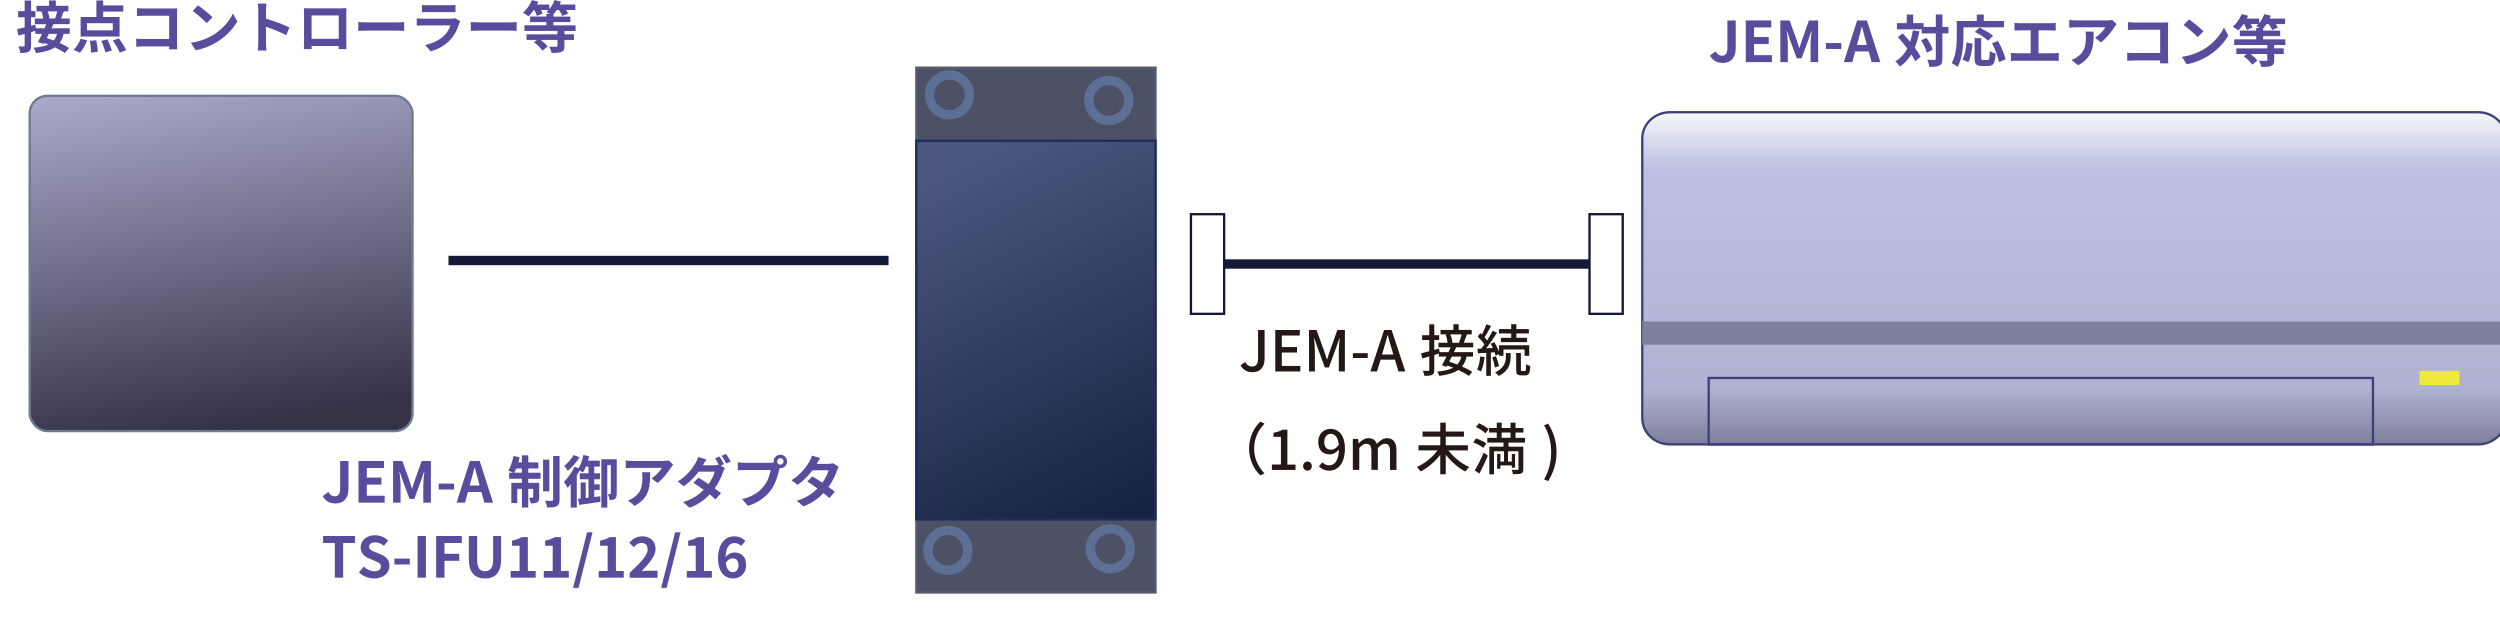 <?xml version="1.0" encoding="UTF-8"?><svg id="_レイヤー_2" xmlns="http://www.w3.org/2000/svg" xmlns:xlink="http://www.w3.org/1999/xlink" viewBox="0 0 1066.77 265.5"><defs><style>.cls-1{fill:url(#linear-gradient-3);filter:url(#drop-shadow-4);stroke:#6f7b92;}.cls-2{fill:url(#linear-gradient-2);filter:url(#drop-shadow-3);stroke:#1e2d5f;}.cls-3{stroke:#5c6f95;}.cls-3,.cls-4,.cls-5{stroke-width:4px;}.cls-3,.cls-4,.cls-5,.cls-6,.cls-7{fill:none;}.cls-8{filter:url(#drop-shadow-1);}.cls-4{filter:url(#drop-shadow-8);}.cls-4,.cls-5,.cls-9,.cls-10{stroke:#131936;}.cls-5{filter:url(#drop-shadow-5);}.cls-9{filter:url(#drop-shadow-6);}.cls-9,.cls-10{fill:#fff;}.cls-10{filter:url(#drop-shadow-7);}.cls-11{fill:#4d5166;filter:url(#drop-shadow-2);stroke:#595c70;}.cls-12{fill:url(#linear-gradient);}.cls-12,.cls-7{stroke:#3d4177;}.cls-6{stroke:#efea3a;stroke-width:6px;}.cls-13{fill:#584c9d;}.cls-13,.cls-14,.cls-15{stroke-width:0px;}.cls-14{fill:#231815;}.cls-15{fill:#7d809c;}</style><filter id="drop-shadow-1" filterUnits="userSpaceOnUse"><feOffset dx="3" dy="3"/><feGaussianBlur result="blur" stdDeviation="4"/><feFlood flood-color="#000" flood-opacity=".81"/><feComposite in2="blur" operator="in"/><feComposite in="SourceGraphic"/></filter><linearGradient id="linear-gradient" x1="882.02" y1="41.5" x2="882.02" y2="205.5" gradientUnits="userSpaceOnUse"><stop offset="0" stop-color="#fff"/><stop offset=".17" stop-color="#bdc0e1"/><stop offset=".74" stop-color="#b0b2d2"/><stop offset=".89" stop-color="#7c7e9a"/></linearGradient><filter id="drop-shadow-2" filterUnits="userSpaceOnUse"><feOffset dx="3" dy="3"/><feGaussianBlur result="blur-2" stdDeviation="4"/><feFlood flood-color="#000" flood-opacity=".81"/><feComposite in2="blur-2" operator="in"/><feComposite in="SourceGraphic"/></filter><linearGradient id="linear-gradient-2" x1="476.8" y1="213.9" x2="403.8" y2="66.9" gradientUnits="userSpaceOnUse"><stop offset="0" stop-color="#182242"/><stop offset="1" stop-color="#4c5780"/></linearGradient><filter id="drop-shadow-3" filterUnits="userSpaceOnUse"><feOffset dx="3" dy="3"/><feGaussianBlur result="blur-3" stdDeviation="4"/><feFlood flood-color="#000" flood-opacity=".81"/><feComposite in2="blur-3" operator="in"/><feComposite in="SourceGraphic"/></filter><linearGradient id="linear-gradient-3" x1="76.52" y1="18.12" x2="102.52" y2="178.12" gradientUnits="userSpaceOnUse"><stop offset="0" stop-color="#b1b1d3"/><stop offset="1" stop-color="#363147"/></linearGradient><filter id="drop-shadow-4" filterUnits="userSpaceOnUse"><feOffset dx="3" dy="3"/><feGaussianBlur result="blur-4" stdDeviation="4"/><feFlood flood-color="#000" flood-opacity=".81"/><feComposite in2="blur-4" operator="in"/><feComposite in="SourceGraphic"/></filter><filter id="drop-shadow-5" filterUnits="userSpaceOnUse"><feOffset dx="3" dy="3"/><feGaussianBlur result="blur-5" stdDeviation="4"/><feFlood flood-color="#000" flood-opacity=".81"/><feComposite in2="blur-5" operator="in"/><feComposite in="SourceGraphic"/></filter><filter id="drop-shadow-6" filterUnits="userSpaceOnUse"><feOffset dx="3" dy="3"/><feGaussianBlur result="blur-6" stdDeviation="4"/><feFlood flood-color="#000" flood-opacity=".81"/><feComposite in2="blur-6" operator="in"/><feComposite in="SourceGraphic"/></filter><filter id="drop-shadow-7" filterUnits="userSpaceOnUse"><feOffset dx="3" dy="3"/><feGaussianBlur result="blur-7" stdDeviation="4"/><feFlood flood-color="#000" flood-opacity=".81"/><feComposite in2="blur-7" operator="in"/><feComposite in="SourceGraphic"/></filter><filter id="drop-shadow-8" filterUnits="userSpaceOnUse"><feOffset dx="3" dy="3"/><feGaussianBlur result="blur-8" stdDeviation="4"/><feFlood flood-color="#000" flood-opacity=".81"/><feComposite in2="blur-8" operator="in"/><feComposite in="SourceGraphic"/></filter></defs><g id="_レイヤー_2-2"><path class="cls-14" d="m529.37,155.89l1.94-1.42c.74,1.37,1.71,1.92,2.86,1.92,1.78,0,2.66-.96,2.66-3.55v-12.02h2.78v12.29c0,3.17-1.54,5.71-5.14,5.71-2.38,0-4.01-.98-5.11-2.93Z"/><path class="cls-14" d="m544.18,140.82h10.44v2.35h-7.66v4.92h6.48v2.35h-6.48v5.71h7.92v2.35h-10.71v-17.69Z"/><path class="cls-14" d="m558.58,140.82h3.19l3.24,8.95c.41,1.18.77,2.38,1.18,3.55h.12c.41-1.18.74-2.38,1.15-3.55l3.19-8.95h3.22v17.69h-2.59v-8.74c0-1.58.21-3.86.36-5.47h-.1l-1.42,4.08-3.07,8.42h-1.73l-3.1-8.42-1.39-4.08h-.1c.12,1.61.34,3.89.34,5.47v8.74h-2.5v-17.69Z"/><path class="cls-14" d="m577.29,150.71h6.34v2.04h-6.34v-2.04Z"/><path class="cls-14" d="m590.59,140.82h3.22l5.86,17.69h-2.95l-1.49-5.04h-6.14l-1.51,5.04h-2.83l5.86-17.69Zm-.87,10.46h4.82l-.7-2.38c-.6-1.92-1.13-3.89-1.66-5.88h-.12c-.5,2.02-1.06,3.96-1.63,5.88l-.72,2.38Z"/><path class="cls-14" d="m621.36,148.21c-.29.65-.62,1.34-.96,2.06h8.16v1.9h-2.74c-.41,1.73-1.03,3.12-1.97,4.22,1.71.74,3.27,1.56,4.35,2.33l-1.44,1.68c-1.08-.79-2.71-1.7-4.51-2.54-1.87,1.3-4.49,2.06-8.11,2.54-.17-.6-.53-1.39-.86-1.82,2.98-.29,5.18-.79,6.79-1.68-.84-.34-1.71-.65-2.52-.94l-.31.58-1.92-.65c.55-1.01,1.22-2.33,1.9-3.72h-3.26v-1.32c-.65.19-1.3.41-1.94.6v6.34c0,1.18-.24,1.8-.91,2.16-.7.36-1.73.43-3.31.43-.07-.58-.36-1.54-.65-2.16,1.01.02,1.99.02,2.3.02s.43-.12.43-.46v-5.69l-3,.86-.48-2.18c.96-.22,2.16-.53,3.48-.89v-4.8h-3.05v-2.06h3.05v-4.63h2.14v4.63h2.09v2.06h-2.09v4.22l2.06-.58.19,1.54h3.82c.31-.72.62-1.42.89-2.06h-5.16v-1.94h3.89c-.12-.98-.43-2.35-.82-3.41l.79-.17h-3v-1.9h5.5v-2.45h2.23v2.45h5.59v1.9h-2.06c-.46,1.25-.91,2.59-1.34,3.58h4.03v1.94h-7.25Zm-1.87,3.96c-.36.74-.74,1.49-1.11,2.18,1.11.31,2.28.74,3.46,1.2.82-.89,1.39-1.99,1.75-3.38h-4.1Zm-.62-9.48c.46,1.15.82,2.59.89,3.48l-.41.1h3.19c.41-1.01.89-2.47,1.18-3.58h-4.85Z"/><path class="cls-14" d="m633.5,152.41c-.31,2.26-.81,4.58-1.56,6.1-.36-.24-1.2-.62-1.63-.79.7-1.44,1.13-3.58,1.34-5.62l1.85.31Zm2.67-1.99v9.96h-1.97v-9.82c-1.3.07-2.5.17-3.55.22l-.22-1.94,1.68-.1c.41-.53.86-1.13,1.29-1.75-.7-1.08-1.85-2.38-2.86-3.38l1.13-1.49c.21.19.43.41.65.62.74-1.34,1.51-3.07,1.95-4.37l1.97.72c-.84,1.63-1.87,3.55-2.74,4.87.41.46.77.89,1.06,1.3.91-1.42,1.78-2.9,2.38-4.13l1.85.84c-1.34,2.14-3.07,4.68-4.63,6.67l2.83-.17c-.26-.62-.6-1.25-.91-1.8l1.59-.67c.79,1.27,1.54,2.83,1.97,4.08v-2.74h12.89v4.49h-1.99v-2.71h-9v2.71h-1.9v-.74l-1.44.67c-.1-.43-.24-.91-.43-1.46l-1.58.12Zm2.16,1.61c.58,1.34,1.08,3.12,1.25,4.25l-1.73.53c-.1-1.15-.58-2.93-1.13-4.3l1.61-.48Zm4.25-1.37h2.02v1.66c0,2.42-.55,5.86-5.04,8.11-.36-.43-1.03-1.1-1.56-1.51,4.1-1.99,4.58-4.8,4.58-6.65v-1.61Zm2.26-8.38h-5.23v-1.85h5.23v-2.09h2.21v2.09h5.33v1.85h-5.33v1.85h4.58v1.85h-11.19v-1.85h4.39v-1.85Zm5.79,16.03c.43,0,.53-.38.58-2.93.43.34,1.25.67,1.8.82-.17,3.17-.67,3.98-2.16,3.98h-1.73c-1.8,0-2.16-.6-2.16-2.59v-6.96h2.02v6.96c0,.62.05.72.46.72h1.2Z"/><path class="cls-14" d="m537.75,179.91l1.82.86c-2.62,2.74-4.42,6.19-4.42,10.61s1.8,7.87,4.42,10.61l-1.82.86c-2.74-2.76-4.75-6.6-4.75-11.47s2.02-8.71,4.75-11.47Z"/><path class="cls-14" d="m542.71,198.23h3.87v-11.81h-3.17v-1.75c1.66-.29,2.83-.72,3.84-1.34h2.09v14.91h3.46v2.28h-10.08v-2.28Z"/><path class="cls-14" d="m556.06,198.9c0-1.15.82-1.97,1.85-1.97s1.85.82,1.85,1.97-.82,1.92-1.85,1.92-1.85-.79-1.85-1.92Z"/><path class="cls-14" d="m562.8,198.95l1.51-1.7c.65.79,1.73,1.32,2.76,1.32,2.26,0,4.15-1.73,4.27-6.77-1.03,1.32-2.57,2.09-3.87,2.09-2.98,0-4.97-1.75-4.97-5.3s2.4-5.59,5.26-5.59c3.38,0,6.12,2.66,6.12,8.35,0,6.77-3.19,9.48-6.67,9.48-1.99,0-3.43-.82-4.42-1.87Zm5.16-7.06c1.06,0,2.33-.62,3.31-2.14-.31-3.17-1.61-4.63-3.48-4.63-1.51,0-2.71,1.27-2.71,3.46s1.01,3.31,2.88,3.31Z"/><path class="cls-14" d="m577.25,187.31h2.26l.22,1.85h.07c1.13-1.2,2.45-2.18,4.08-2.18,1.97,0,3.07.91,3.65,2.42,1.29-1.39,2.64-2.42,4.29-2.42,2.76,0,4.06,1.87,4.06,5.23v8.3h-2.76v-7.97c0-2.28-.72-3.19-2.21-3.19-.91,0-1.87.6-2.97,1.8v9.36h-2.76v-7.97c0-2.28-.7-3.19-2.21-3.19-.89,0-1.87.6-2.95,1.8v9.36h-2.76v-13.2Z"/><path class="cls-14" d="m618.07,192.2c2.14,2.9,5.59,5.66,8.86,7.08-.53.46-1.22,1.34-1.63,1.92-3.02-1.51-6.1-4.22-8.38-7.2v8.38h-2.35v-8.28c-2.28,2.95-5.35,5.54-8.35,7.08-.38-.55-1.13-1.42-1.63-1.9,3.26-1.44,6.7-4.18,8.81-7.08h-8.11v-2.21h9.29v-3.65h-7.56v-2.21h7.56v-3.77h2.35v3.77h7.75v2.21h-7.75v3.65h9.43v2.21h-8.28Z"/><path class="cls-14" d="m632.95,191.12c-.89-.77-2.78-1.78-4.3-2.33l1.18-1.73c1.49.5,3.41,1.42,4.39,2.16l-1.27,1.9Zm-3.67,9.65c1.1-1.85,2.69-4.92,3.86-7.66l1.75,1.34c-1.06,2.52-2.43,5.38-3.62,7.63l-1.99-1.32Zm4.58-15.89c-.82-.84-2.59-1.97-4.06-2.69l1.32-1.58c1.42.62,3.24,1.68,4.11,2.54l-1.37,1.73Zm9.84,3.96v1.75h6.31v9.53c0,1.03-.19,1.61-.91,1.92-.72.29-1.82.29-3.5.29-.07-.53-.31-1.32-.55-1.87,1.1.05,2.16.05,2.47.05s.41-.1.41-.38v-7.56h-4.46v4.39h1.63v-3.24h1.39v5.88h-1.39v-1.01h-4.87v1.44h-1.39v-6.31h1.39v3.24h1.54v-4.39h-4.27v9.82h-1.99v-11.79h6.05v-1.75h-6.91v-2.02h4.03v-2.26h-3.26v-1.94h3.26v-2.26h2.09v2.26h3.79v-2.26h2.14v2.26h3.36v1.94h-3.36v2.26h4.03v2.02h-7.01Zm-2.95-2.02h3.79v-2.26h-3.79v2.26Z"/><path class="cls-14" d="m658.87,204.52c2.06-3.43,3.02-7.49,3.02-11.52s-.96-8.06-3.02-11.52l1.73-.74c2.26,3.62,3.58,7.54,3.58,12.27s-1.32,8.64-3.58,12.29l-1.73-.77Z"/></g><g id="IFU"><g class="cls-8"><path class="cls-12" d="m1066.27,56.08c0-6.18-5.29-11.19-11.82-11.19h-344.86c-6.53,0-11.82,5.01-11.82,11.19v119.35c0,6.18,5.29,11.19,11.82,11.19h344.86c6.53,0,11.82-5.01,11.82-11.19V56.08Z"/><rect class="cls-15" x="697.77" y="134.18" width="368.5" height="9.92"/><rect class="cls-7" x="726.11" y="158.28" width="283.46" height="28.35"/><line class="cls-6" x1="1029.42" y1="158.28" x2="1046.43" y2="158.28"/></g><rect class="cls-11" x="388.01" y="25.88" width="102.05" height="223.94"/><rect class="cls-2" x="388.01" y="57.06" width="102.05" height="161.57"/><path class="cls-3" d="m413.64,40.5c0,4.7-3.81,8.5-8.5,8.5s-8.5-3.81-8.5-8.5,3.81-8.5,8.5-8.5,8.5,3.81,8.5,8.5Z"/><path class="cls-3" d="m412.98,234.84c0,4.7-3.81,8.5-8.5,8.5s-8.5-3.81-8.5-8.5,3.81-8.5,8.5-8.5,8.5,3.81,8.5,8.5Z"/><circle class="cls-3" cx="473.8" cy="234.17" r="8.5"/><circle class="cls-3" cx="473.14" cy="42.84" r="8.5"/><rect class="cls-1" x="9.66" y="37.9" width="163.38" height="143.04" rx="7.56" ry="7.56"/><line class="cls-5" x1="519.35" y1="109.66" x2="675.26" y2="109.66"/><rect class="cls-9" x="505.18" y="88.4" width="14.17" height="42.52"/><rect class="cls-10" x="675.26" y="88.4" width="14.17" height="42.52"/><path class="cls-13" d="m22.8,10.32c-.24.55-.5,1.15-.79,1.73h7.73v2.4h-2.59c-.38,1.56-.94,2.83-1.7,3.86,1.58.72,3.02,1.46,4.03,2.16l-1.8,2.14c-1.01-.74-2.54-1.58-4.22-2.4-1.87,1.25-4.49,1.97-8.11,2.45-.22-.79-.65-1.78-1.06-2.3,2.76-.24,4.82-.65,6.36-1.37-.6-.24-1.2-.48-1.78-.67l-.24.43-2.47-.79c.55-.96,1.18-2.21,1.78-3.5h-2.88v-1.3c-.6.17-1.2.36-1.8.53v5.71c0,1.42-.24,2.18-1.01,2.62-.79.48-1.92.58-3.58.58-.07-.77-.43-1.99-.79-2.78.94.05,1.92.05,2.23.02.29,0,.41-.1.41-.46v-4.92l-2.66.72-.6-2.76c.91-.19,2.04-.46,3.26-.74v-4.32h-2.78v-2.62h2.78V.22h2.74v4.51h1.85v2.62h-1.85v3.65l1.82-.48.19,1.54h3.74c.26-.6.5-1.18.72-1.73h-4.87v-2.42h3.6c-.12-.89-.38-2.04-.7-2.93l.48-.1h-2.67v-2.4h5.35V.19h2.9v2.28h5.35v2.4h-1.97c-.38,1.1-.79,2.16-1.15,3.02h3.7v2.42h-6.96Zm-1.94,4.13c-.29.6-.6,1.2-.89,1.78.94.29,1.94.65,2.98,1.03.62-.74,1.08-1.68,1.39-2.81h-3.48Zm-.5-9.58c.36,1.01.67,2.21.72,3l-.1.02h2.52c.34-.86.7-2.06.91-3.02h-4.06Z"/><path class="cls-13" d="m31.42,21.24c1.18-1.06,2.33-2.95,3-4.68l2.76.67c-.7,1.92-1.85,4.01-3.12,5.28l-2.64-1.27Zm19.61-5.66h-16.63V7.25h6.72V.19h2.9v2.11h8.59v2.66h-8.59v2.28h7.01v8.33Zm-2.9-5.69h-11.02v3.05h11.02v-3.05Zm-7.06,7.25c.36,1.63.62,3.7.67,4.95l-2.9.36c0-1.25-.19-3.38-.48-5.04l2.71-.26Zm4.8-.29c.74,1.51,1.54,3.5,1.82,4.75l-2.76.72c-.26-1.25-.98-3.31-1.68-4.9l2.62-.58Zm4.82-.48c1.15,1.51,2.54,3.6,3.14,5.02l-2.76,1.06c-.5-1.37-1.8-3.55-2.95-5.16l2.57-.91Z"/><path class="cls-13" d="m61.39,3.62h12.1c.7,0,1.7-.02,2.11-.05-.02.55-.07,1.51-.07,2.21v12.43c0,.84.05,2.11.1,2.83h-3.48c.02-.38.02-.79.02-1.25h-10.94c-.94,0-2.3.07-3.1.14v-3.43c.84.07,1.92.14,3,.14h11.06V6.72h-10.78c-1.01,0-2.3.05-2.98.1v-3.34c.89.1,2.14.14,2.95.14Z"/><path class="cls-13" d="m90.65,15.12c4.1-2.42,7.22-6.1,8.74-9.34l1.87,3.38c-1.82,3.24-5.02,6.55-8.88,8.88-2.42,1.46-5.52,2.81-8.9,3.38l-2.02-3.17c3.74-.53,6.86-1.75,9.19-3.14Zm0-7.75l-2.45,2.5c-1.25-1.34-4.25-3.96-6-5.18l2.26-2.4c1.68,1.13,4.8,3.62,6.19,5.09Z"/><path class="cls-13" d="m110.21,4.42c0-.84-.07-2.04-.24-2.88h3.74c-.1.84-.22,1.9-.22,2.88v3.55c3.22.94,7.82,2.64,10.03,3.72l-1.37,3.31c-2.47-1.3-6.07-2.69-8.66-3.58v6.79c0,.7.12,2.38.22,3.36h-3.74c.14-.96.24-2.4.24-3.36V4.42Z"/><path class="cls-13" d="m132.24,3.55h13.2c.6,0,1.51,0,2.38-.05-.05.72-.05,1.61-.05,2.33v11.76c0,.94.05,3.24.05,3.34h-3.31s.02-.6.02-1.3h-11.57c.02.67.02,1.22.02,1.3h-3.31c0-.12.07-2.21.07-3.36V5.83c0-.67,0-1.66-.05-2.33.98.02,1.9.05,2.54.05Zm.72,13.01h11.59V6.6h-11.59v9.96Z"/><path class="cls-13" d="m156.75,9.55h12.89c1.13,0,2.18-.1,2.81-.14v3.77c-.58-.02-1.8-.12-2.81-.12h-12.89c-1.37,0-2.98.05-3.86.12v-3.77c.86.07,2.62.14,3.86.14Z"/><path class="cls-13" d="m195.92,10.08c-.72,2.33-1.75,4.66-3.55,6.65-2.42,2.69-5.5,4.32-8.57,5.18l-2.38-2.71c3.6-.74,6.48-2.33,8.3-4.2,1.3-1.32,2.04-2.81,2.47-4.15h-11.59c-.58,0-1.78.02-2.78.12v-3.12c1.01.07,2.04.14,2.78.14h11.88c.77,0,1.42-.1,1.75-.24l2.14,1.32c-.17.31-.36.74-.46,1.01Zm-13.39-7.85h9.24c.74,0,1.92-.02,2.59-.12v3.1c-.65-.05-1.78-.07-2.64-.07h-9.19c-.77,0-1.8.02-2.5.07v-3.1c.67.1,1.68.12,2.5.12Z"/><path class="cls-13" d="m204.75,9.55h12.89c1.13,0,2.18-.1,2.81-.14v3.77c-.58-.02-1.8-.12-2.81-.12h-12.89c-1.37,0-2.98.05-3.86.12v-3.77c.86.07,2.62.14,3.86.14Z"/><path class="cls-13" d="m240.84,13.2v1.44h4.06v2.4h-4.06v2.59c0,1.42-.29,2.09-1.32,2.52-1.01.41-2.38.43-4.15.43-.17-.82-.65-1.92-1.03-2.66,1.22.05,2.66.05,3.05.05s.5-.1.5-.38v-2.54h-7.13c1.15.86,2.3,1.94,2.9,2.78l-2.21,1.78c-.67-1.08-2.23-2.57-3.62-3.6l1.27-.96h-4.42v-2.4h13.2v-1.44h-14.11v-2.42h9.38v-1.37h-6.96v-2.35h6.96v-1.15h1.44c-.5-.31-1.03-.65-1.39-.84.31-.24.6-.53.86-.82h-3.22c.31.55.58,1.1.72,1.51l-2.45,1.01c-.17-.67-.65-1.66-1.1-2.52h-.24c-.72,1.06-1.51,1.99-2.23,2.74-.55-.46-1.73-1.25-2.38-1.58,1.56-1.3,2.98-3.36,3.82-5.4l2.74.72c-.17.41-.36.79-.58,1.2h5.26v1.94c.96-1.1,1.75-2.5,2.23-3.86l2.74.7c-.12.38-.31.82-.5,1.22h6.62v2.33h-3.98c.38.55.72,1.1.91,1.51l-2.45,1.03c-.26-.67-.86-1.68-1.49-2.54h-.94c-.46.7-.91,1.32-1.42,1.85v.96h7.27v2.35h-7.27v1.37h9.48v2.42h-4.78Z"/><path class="cls-13" d="m729.65,23.72l2.42-1.8c.7,1.3,1.63,1.85,2.64,1.85,1.56,0,2.38-.84,2.38-3.29v-11.76h3.55v12.05c0,3.34-1.68,6.07-5.5,6.07-2.59,0-4.32-1.06-5.5-3.12Z"/><path class="cls-13" d="m744.92,8.72h10.9v2.98h-7.34v4.1h6.24v2.98h-6.24v4.75h7.61v2.98h-11.16V8.72Z"/><path class="cls-13" d="m759.68,8.72h3.94l3.03,8.33c.38,1.1.72,2.28,1.08,3.41h.12c.38-1.13.7-2.3,1.08-3.41l2.95-8.33h3.94v17.79h-3.24v-7.42c0-1.68.26-4.15.46-5.83h-.12l-1.44,4.18-2.74,7.46h-2.04l-2.76-7.46-1.42-4.18h-.1c.17,1.68.46,4.15.46,5.83v7.42h-3.19V8.72Z"/><path class="cls-13" d="m779.16,18.37h6.55v2.52h-6.55v-2.52Z"/><path class="cls-13" d="m792.46,8.72h4.18l5.71,17.79h-3.72l-1.25-4.56h-5.76l-1.25,4.56h-3.6l5.69-17.79Zm-.07,10.46h4.22l-.53-1.94c-.55-1.85-1.03-3.89-1.54-5.81h-.12c-.46,1.94-.98,3.96-1.51,5.81l-.53,1.94Z"/><path class="cls-13" d="m819.01,13.35c-.46,2.59-1.1,4.92-1.97,6.98,1.06,1.39,1.92,2.74,2.47,3.89l-2.28,1.94c-.38-.86-.94-1.87-1.63-2.95-1.27,2.11-2.9,3.84-4.92,5.18-.34-.58-1.32-1.7-1.92-2.23,2.23-1.3,3.89-3.14,5.11-5.45-1.27-1.7-2.69-3.41-4.01-4.87l2.04-1.61c1.03,1.1,2.11,2.33,3.17,3.6.5-1.49.89-3.1,1.15-4.85l2.79.36Zm12.38.89h-2.57v10.8c0,1.61-.29,2.45-1.2,2.9-.91.5-2.33.62-4.32.62-.1-.84-.5-2.21-.91-3.07,1.34.07,2.64.05,3.05.05.43,0,.58-.12.58-.5v-10.8h-6.02v-1.73h-10.56v-2.64h4.18v-3.67h2.74v3.67h4.44v1.63h5.23v-5.33h2.81v5.33h2.57v2.74Zm-9.36,1.9c1.13,1.58,2.28,3.65,2.66,5.06l-2.47,1.27c-.36-1.42-1.39-3.6-2.47-5.23l2.28-1.1Z"/><path class="cls-13" d="m837.82,15.01c0,3.86-.36,9.79-2.52,13.54-.53-.48-1.8-1.3-2.47-1.61,1.97-3.43,2.14-8.47,2.14-11.93v-6.05h8.54v-2.76h2.98v2.76h8.66v2.71h-17.33v3.34Zm-.43,10.37c1.01-1.82,1.51-4.61,1.75-7.27l2.57.55c-.26,2.76-.7,5.93-1.78,7.85l-2.54-1.13Zm10.71.22c.72,0,.86-.55.96-3.86.6.5,1.78.96,2.52,1.15-.26,4.1-.98,5.26-3.22,5.26h-2.66c-2.54,0-3.14-.84-3.14-3.5v-8.38h2.83v8.35c0,.86.1.98.77.98h1.94Zm.26-8.23c-1.15-1.13-3.67-2.74-5.64-3.74l1.9-1.87c1.92.91,4.51,2.35,5.81,3.48l-2.06,2.14Zm4.2.12c1.42,2.5,2.81,5.66,3.19,7.85l-2.81,1.15c-.31-2.14-1.56-5.47-2.93-8.02l2.54-.98Z"/><path class="cls-13" d="m861.87,9.9h13.06c.72,0,1.56-.07,2.26-.14v3.29c-.72-.05-1.56-.1-2.26-.1h-5.06v9.79h6.36c.86,0,1.63-.1,2.26-.19v3.48c-.7-.1-1.7-.12-2.26-.12h-15.82c-.72,0-1.56.02-2.35.12v-3.48c.74.12,1.61.19,2.35.19h6.1v-9.79h-4.63c-.65,0-1.68.05-2.28.1v-3.29c.62.07,1.61.14,2.28.14Z"/><path class="cls-13" d="m902.24,11.51c-1.13,1.87-3.41,4.9-5.76,6.58l-2.5-1.99c1.92-1.18,3.79-3.29,4.42-4.46h-12.51c-1.01,0-1.8.07-2.93.17v-3.34c.91.14,1.92.24,2.93.24h12.94c.67,0,1.99-.07,2.45-.22l1.9,1.78c-.26.31-.72.89-.94,1.25Zm-15.51,16.34l-2.81-2.28c.77-.26,1.63-.67,2.52-1.32,3.05-2.11,3.62-4.66,3.62-8.59,0-.74-.05-1.39-.17-2.16h3.48c0,5.95-.12,10.85-6.65,14.35Z"/><path class="cls-13" d="m910.97,9.61h12.1c.7,0,1.7-.02,2.11-.05-.02.55-.07,1.51-.07,2.21v12.43c0,.84.05,2.11.1,2.83h-3.48c.02-.38.02-.79.02-1.25h-10.95c-.94,0-2.3.07-3.1.14v-3.43c.84.07,1.92.14,3,.14h11.06v-9.94h-10.78c-1.01,0-2.3.05-2.98.1v-3.34c.89.1,2.13.14,2.95.14Z"/><path class="cls-13" d="m940.23,21.11c4.1-2.42,7.22-6.1,8.74-9.34l1.87,3.38c-1.82,3.24-5.02,6.55-8.88,8.88-2.42,1.46-5.52,2.81-8.9,3.38l-2.02-3.17c3.74-.53,6.86-1.75,9.19-3.14Zm0-7.75l-2.45,2.5c-1.25-1.34-4.25-3.96-6-5.18l2.26-2.4c1.68,1.13,4.8,3.62,6.19,5.09Z"/><path class="cls-13" d="m970.42,19.19v1.44h4.06v2.4h-4.06v2.59c0,1.42-.29,2.09-1.32,2.52-1.01.41-2.38.43-4.15.43-.17-.82-.65-1.92-1.03-2.66,1.22.05,2.66.05,3.05.05s.5-.1.5-.38v-2.54h-7.13c1.15.86,2.3,1.94,2.9,2.78l-2.21,1.78c-.67-1.08-2.23-2.57-3.62-3.6l1.27-.96h-4.42v-2.4h13.2v-1.44h-14.11v-2.42h9.38v-1.37h-6.96v-2.35h6.96v-1.15h1.44c-.5-.31-1.03-.65-1.39-.84.31-.24.6-.53.86-.82h-3.22c.31.55.58,1.1.72,1.51l-2.45,1.01c-.17-.67-.65-1.66-1.1-2.52h-.24c-.72,1.06-1.51,1.99-2.23,2.74-.55-.46-1.73-1.25-2.38-1.58,1.56-1.3,2.98-3.36,3.82-5.4l2.74.72c-.17.41-.36.79-.58,1.2h5.26v1.94c.96-1.1,1.75-2.5,2.23-3.86l2.74.7c-.12.38-.31.82-.5,1.22h6.62v2.33h-3.98c.38.55.72,1.1.91,1.51l-2.45,1.03c-.26-.67-.87-1.68-1.49-2.54h-.94c-.46.7-.91,1.32-1.42,1.85v.96h7.27v2.35h-7.27v1.37h9.48v2.42h-4.78Z"/><path class="cls-13" d="m137.7,211.71l2.42-1.8c.7,1.3,1.63,1.85,2.64,1.85,1.56,0,2.38-.84,2.38-3.29v-11.76h3.55v12.05c0,3.34-1.68,6.07-5.5,6.07-2.59,0-4.32-1.06-5.5-3.12Z"/><path class="cls-13" d="m152.97,196.71h10.9v2.98h-7.34v4.1h6.24v2.98h-6.24v4.75h7.61v2.98h-11.16v-17.79Z"/><path class="cls-13" d="m167.73,196.71h3.94l3.02,8.33c.38,1.1.72,2.28,1.08,3.41h.12c.38-1.13.7-2.3,1.08-3.41l2.95-8.33h3.94v17.79h-3.24v-7.42c0-1.68.26-4.15.46-5.83h-.12l-1.44,4.18-2.74,7.46h-2.04l-2.76-7.46-1.42-4.18h-.1c.17,1.68.46,4.15.46,5.83v7.42h-3.19v-17.79Z"/><path class="cls-13" d="m187.21,206.36h6.55v2.52h-6.55v-2.52Z"/><path class="cls-13" d="m200.51,196.71h4.18l5.71,17.79h-3.72l-1.25-4.56h-5.76l-1.25,4.56h-3.6l5.69-17.79Zm-.07,10.46h4.22l-.53-1.94c-.55-1.85-1.03-3.89-1.54-5.81h-.12c-.46,1.94-.98,3.96-1.51,5.81l-.53,1.94Z"/><path class="cls-13" d="m225.4,201.73h5.26v2.57h-5.26v1.75h4.68v6.12c0,1.1-.17,1.78-.86,2.18-.67.41-1.58.46-2.78.43-.07-.72-.38-1.73-.7-2.42.67.05,1.27.05,1.49.02.22,0,.29-.05.29-.29v-3.5h-2.11v7.97h-2.71v-7.97h-1.97v6.07h-2.54v-8.62h4.51v-1.75h-5.45v-2.57h1.8c-.62-.31-1.61-.72-2.16-.91.98-1.51,1.78-3.94,2.21-6.22l2.62.55c-.14.74-.34,1.46-.55,2.18h1.54v-3.02h2.71v3.02h4.3v2.59h-4.3v1.8Zm-2.71,0v-1.8h-2.42c-.26.67-.55,1.27-.82,1.8h3.24Zm11.71,7.92h-2.66v-13.51h2.66v13.51Zm4.37-15.07v18.63c0,1.54-.31,2.3-1.18,2.78-.89.46-2.28.55-4.13.55-.1-.79-.48-2.04-.84-2.88,1.22.05,2.47.05,2.88.05.38-.02.53-.12.53-.53v-18.6h2.74Z"/><path class="cls-13" d="m256.14,211.74l.07,2.38c-3.12.5-6.48.96-9,1.32l-.58-2.57,1.13-.12v-6.89h2.18v6.65l1.18-.14v-7.85h-3.7v-2.57h3.7v-2.86h-1.1c-.38.96-.84,1.82-1.3,2.52-.31-.22-.89-.58-1.42-.89-.36.72-.74,1.44-1.18,2.14v13.73h-2.59v-9.98c-.46.58-.94,1.1-1.39,1.58-.26-.6-1.06-2.02-1.51-2.59,1.68-1.61,3.43-4.06,4.51-6.41l1.75.62c.94-1.49,1.66-3.58,2.02-5.64l2.47.48c-.14.65-.29,1.3-.48,1.92h5.04v2.52h-2.38v2.86h2.45v2.57h-2.45v2.14h2.35v2.4h-2.35v3.02l2.57-.34Zm-8.81-16.63c-1.3,2.09-3.29,4.34-5.11,5.81-.31-.58-.96-1.68-1.42-2.18,1.49-1.18,3.17-3.07,3.96-4.56l2.57.94Zm15.82,15.46c0,1.01-.14,1.8-.74,2.3-.6.43-1.27.5-2.28.5-.05-.72-.41-1.92-.74-2.59h1.03c.17,0,.22-.07.22-.29v-12.02h-1.51v18.12h-2.54v-20.62h6.58v14.59Z"/><path class="cls-13" d="m286.29,199.5c-1.13,1.87-3.41,4.9-5.76,6.58l-2.5-1.99c1.92-1.18,3.79-3.29,4.42-4.46h-12.5c-1.01,0-1.8.07-2.93.17v-3.34c.91.14,1.92.24,2.93.24h12.94c.67,0,1.99-.07,2.45-.22l1.9,1.78c-.26.31-.72.89-.94,1.25Zm-15.51,16.34l-2.81-2.28c.77-.26,1.63-.67,2.52-1.32,3.05-2.11,3.62-4.66,3.62-8.59,0-.74-.05-1.39-.17-2.16h3.48c0,5.95-.12,10.85-6.65,14.35Z"/><path class="cls-13" d="m308.89,198.08l-1.34.58,1.75,1.08c-.26.48-.58,1.13-.79,1.73-.62,1.94-1.82,4.51-3.55,6.91,1.03.74,1.97,1.44,2.69,2.02l-2.3,2.71c-.65-.6-1.54-1.34-2.52-2.14-2.11,2.23-4.82,4.27-8.57,5.69l-2.78-2.42c4.15-1.27,6.82-3.22,8.79-5.23-1.56-1.13-3.14-2.21-4.37-3l2.14-2.18c1.27.72,2.78,1.7,4.32,2.74,1.22-1.75,2.26-3.82,2.62-5.3h-6.86c-1.68,2.23-3.91,4.54-6.34,6.22l-2.59-2.02c4.2-2.59,6.43-5.88,7.66-7.97.36-.58.86-1.68,1.08-2.5l3.48,1.08c-.58.84-1.2,1.92-1.49,2.45h4.9c.65,0,1.34-.07,1.87-.22-.46-.91-1.03-1.97-1.56-2.74l1.9-.77c.6.86,1.46,2.4,1.9,3.29Zm2.88-1.13l-1.9.84c-.5-1.01-1.27-2.4-1.94-3.31l1.9-.79c.62.91,1.51,2.42,1.94,3.26Z"/><path class="cls-13" d="m332.99,194.02c1.56,0,2.86,1.3,2.86,2.88s-1.3,2.86-2.86,2.86c-.1,0-.22,0-.31-.02-.07.26-.12.5-.19.72-.55,2.35-1.58,6.07-3.6,8.74-2.16,2.88-5.38,5.26-9.65,6.65l-2.62-2.88c4.75-1.1,7.46-3.19,9.41-5.64,1.58-1.99,2.5-4.7,2.81-6.77h-11.16c-1.1,0-2.26.05-2.86.1v-3.38c.7.1,2.06.19,2.86.19h11.11c.34,0,.86-.02,1.37-.1-.02-.14-.05-.29-.05-.46,0-1.58,1.3-2.88,2.88-2.88Zm0,4.25c.74,0,1.37-.62,1.37-1.37s-.62-1.39-1.37-1.39-1.39.62-1.39,1.39.62,1.37,1.39,1.37Z"/><path class="cls-13" d="m348.47,197.94h4.87c.74,0,1.56-.1,2.09-.26l2.45,1.51c-.26.46-.58,1.1-.79,1.7-.65,1.94-1.85,4.51-3.55,6.91,1.03.74,1.97,1.44,2.66,2.02l-2.28,2.71c-.65-.6-1.54-1.34-2.52-2.14-2.11,2.23-4.85,4.27-8.59,5.69l-2.78-2.42c4.15-1.27,6.82-3.22,8.81-5.21-1.56-1.15-3.14-2.23-4.37-3l2.14-2.18c1.27.72,2.78,1.7,4.3,2.71,1.25-1.73,2.28-3.82,2.64-5.3h-6.86c-1.68,2.23-3.91,4.54-6.34,6.22l-2.59-1.99c4.2-2.62,6.43-5.9,7.63-7.99.38-.58.89-1.68,1.1-2.5l3.48,1.08c-.6.84-1.2,1.92-1.49,2.45Z"/><path class="cls-13" d="m142.86,231.69h-4.99v-2.98h13.59v2.98h-5.04v14.81h-3.55v-14.81Z"/><path class="cls-13" d="m153.16,244.24l2.04-2.45c1.27,1.18,2.95,1.97,4.51,1.97,1.85,0,2.83-.79,2.83-2.04,0-1.32-1.08-1.73-2.66-2.4l-2.38-1.01c-1.8-.74-3.6-2.18-3.6-4.78,0-2.9,2.54-5.14,6.14-5.14,2.06,0,4.13.82,5.57,2.28l-1.8,2.23c-1.13-.94-2.3-1.46-3.77-1.46-1.56,0-2.54.7-2.54,1.87,0,1.27,1.25,1.73,2.76,2.33l2.33.98c2.16.89,3.58,2.26,3.58,4.83,0,2.9-2.42,5.38-6.53,5.38-2.38,0-4.75-.94-6.48-2.59Z"/><path class="cls-13" d="m168.3,238.36h6.55v2.52h-6.55v-2.52Z"/><path class="cls-13" d="m178.19,228.71h3.55v17.79h-3.55v-17.79Z"/><path class="cls-13" d="m186.11,228.71h10.94v2.98h-7.39v4.63h6.31v2.98h-6.31v7.2h-3.55v-17.79Z"/><path class="cls-13" d="m200.05,238.5v-9.79h3.55v10.1c0,3.7,1.3,4.94,3.36,4.94s3.46-1.25,3.46-4.94v-10.1h3.41v9.79c0,5.91-2.52,8.33-6.86,8.33s-6.91-2.42-6.91-8.33Z"/><path class="cls-13" d="m217.89,243.64h3.82v-10.78h-3.22v-2.18c1.78-.34,3-.79,4.13-1.49h2.62v14.45h3.34v2.86h-10.68v-2.86Z"/><path class="cls-13" d="m232.02,243.64h3.82v-10.78h-3.22v-2.18c1.78-.34,3-.79,4.13-1.49h2.62v14.45h3.34v2.86h-10.68v-2.86Z"/><path class="cls-13" d="m250.5,227.15h2.33l-5.95,23.71h-2.35l5.98-23.71Z"/><path class="cls-13" d="m255.47,243.64h3.82v-10.78h-3.22v-2.18c1.78-.34,3-.79,4.13-1.49h2.62v14.45h3.34v2.86h-10.68v-2.86Z"/><path class="cls-13" d="m268.67,244.46c4.63-4.42,7.68-7.44,7.68-10.01,0-1.75-.96-2.81-2.66-2.81-1.3,0-2.35.86-3.26,1.85l-1.92-1.92c1.63-1.75,3.22-2.71,5.64-2.71,3.36,0,5.59,2.14,5.59,5.4,0,3.02-2.78,6.14-5.95,9.46.89-.1,2.06-.19,2.9-.19h3.89v2.98h-11.91v-2.04Z"/><path class="cls-13" d="m288.08,227.15h2.33l-5.95,23.71h-2.35l5.98-23.71Z"/><path class="cls-13" d="m293.05,243.64h3.82v-10.78h-3.22v-2.18c1.78-.34,3-.79,4.13-1.49h2.62v14.45h3.34v2.86h-10.68v-2.86Z"/><path class="cls-13" d="m306.39,238.31c0-6.6,3.29-9.46,6.89-9.46,2.16,0,3.74.91,4.8,2.02l-1.87,2.11c-.62-.7-1.7-1.27-2.74-1.27-2.04,0-3.72,1.51-3.86,5.98.98-1.22,2.5-1.94,3.65-1.94,2.98,0,5.11,1.7,5.11,5.33s-2.54,5.76-5.59,5.76c-3.36,0-6.38-2.59-6.38-8.52Zm3.31,1.82c.34,2.93,1.54,4.03,3,4.03,1.34,0,2.42-1.03,2.42-3.1,0-1.94-1.01-2.83-2.54-2.83-.91,0-1.99.5-2.88,1.9Z"/><line class="cls-4" x1="188.37" y1="108.16" x2="376.14" y2="108.16"/></g></svg>